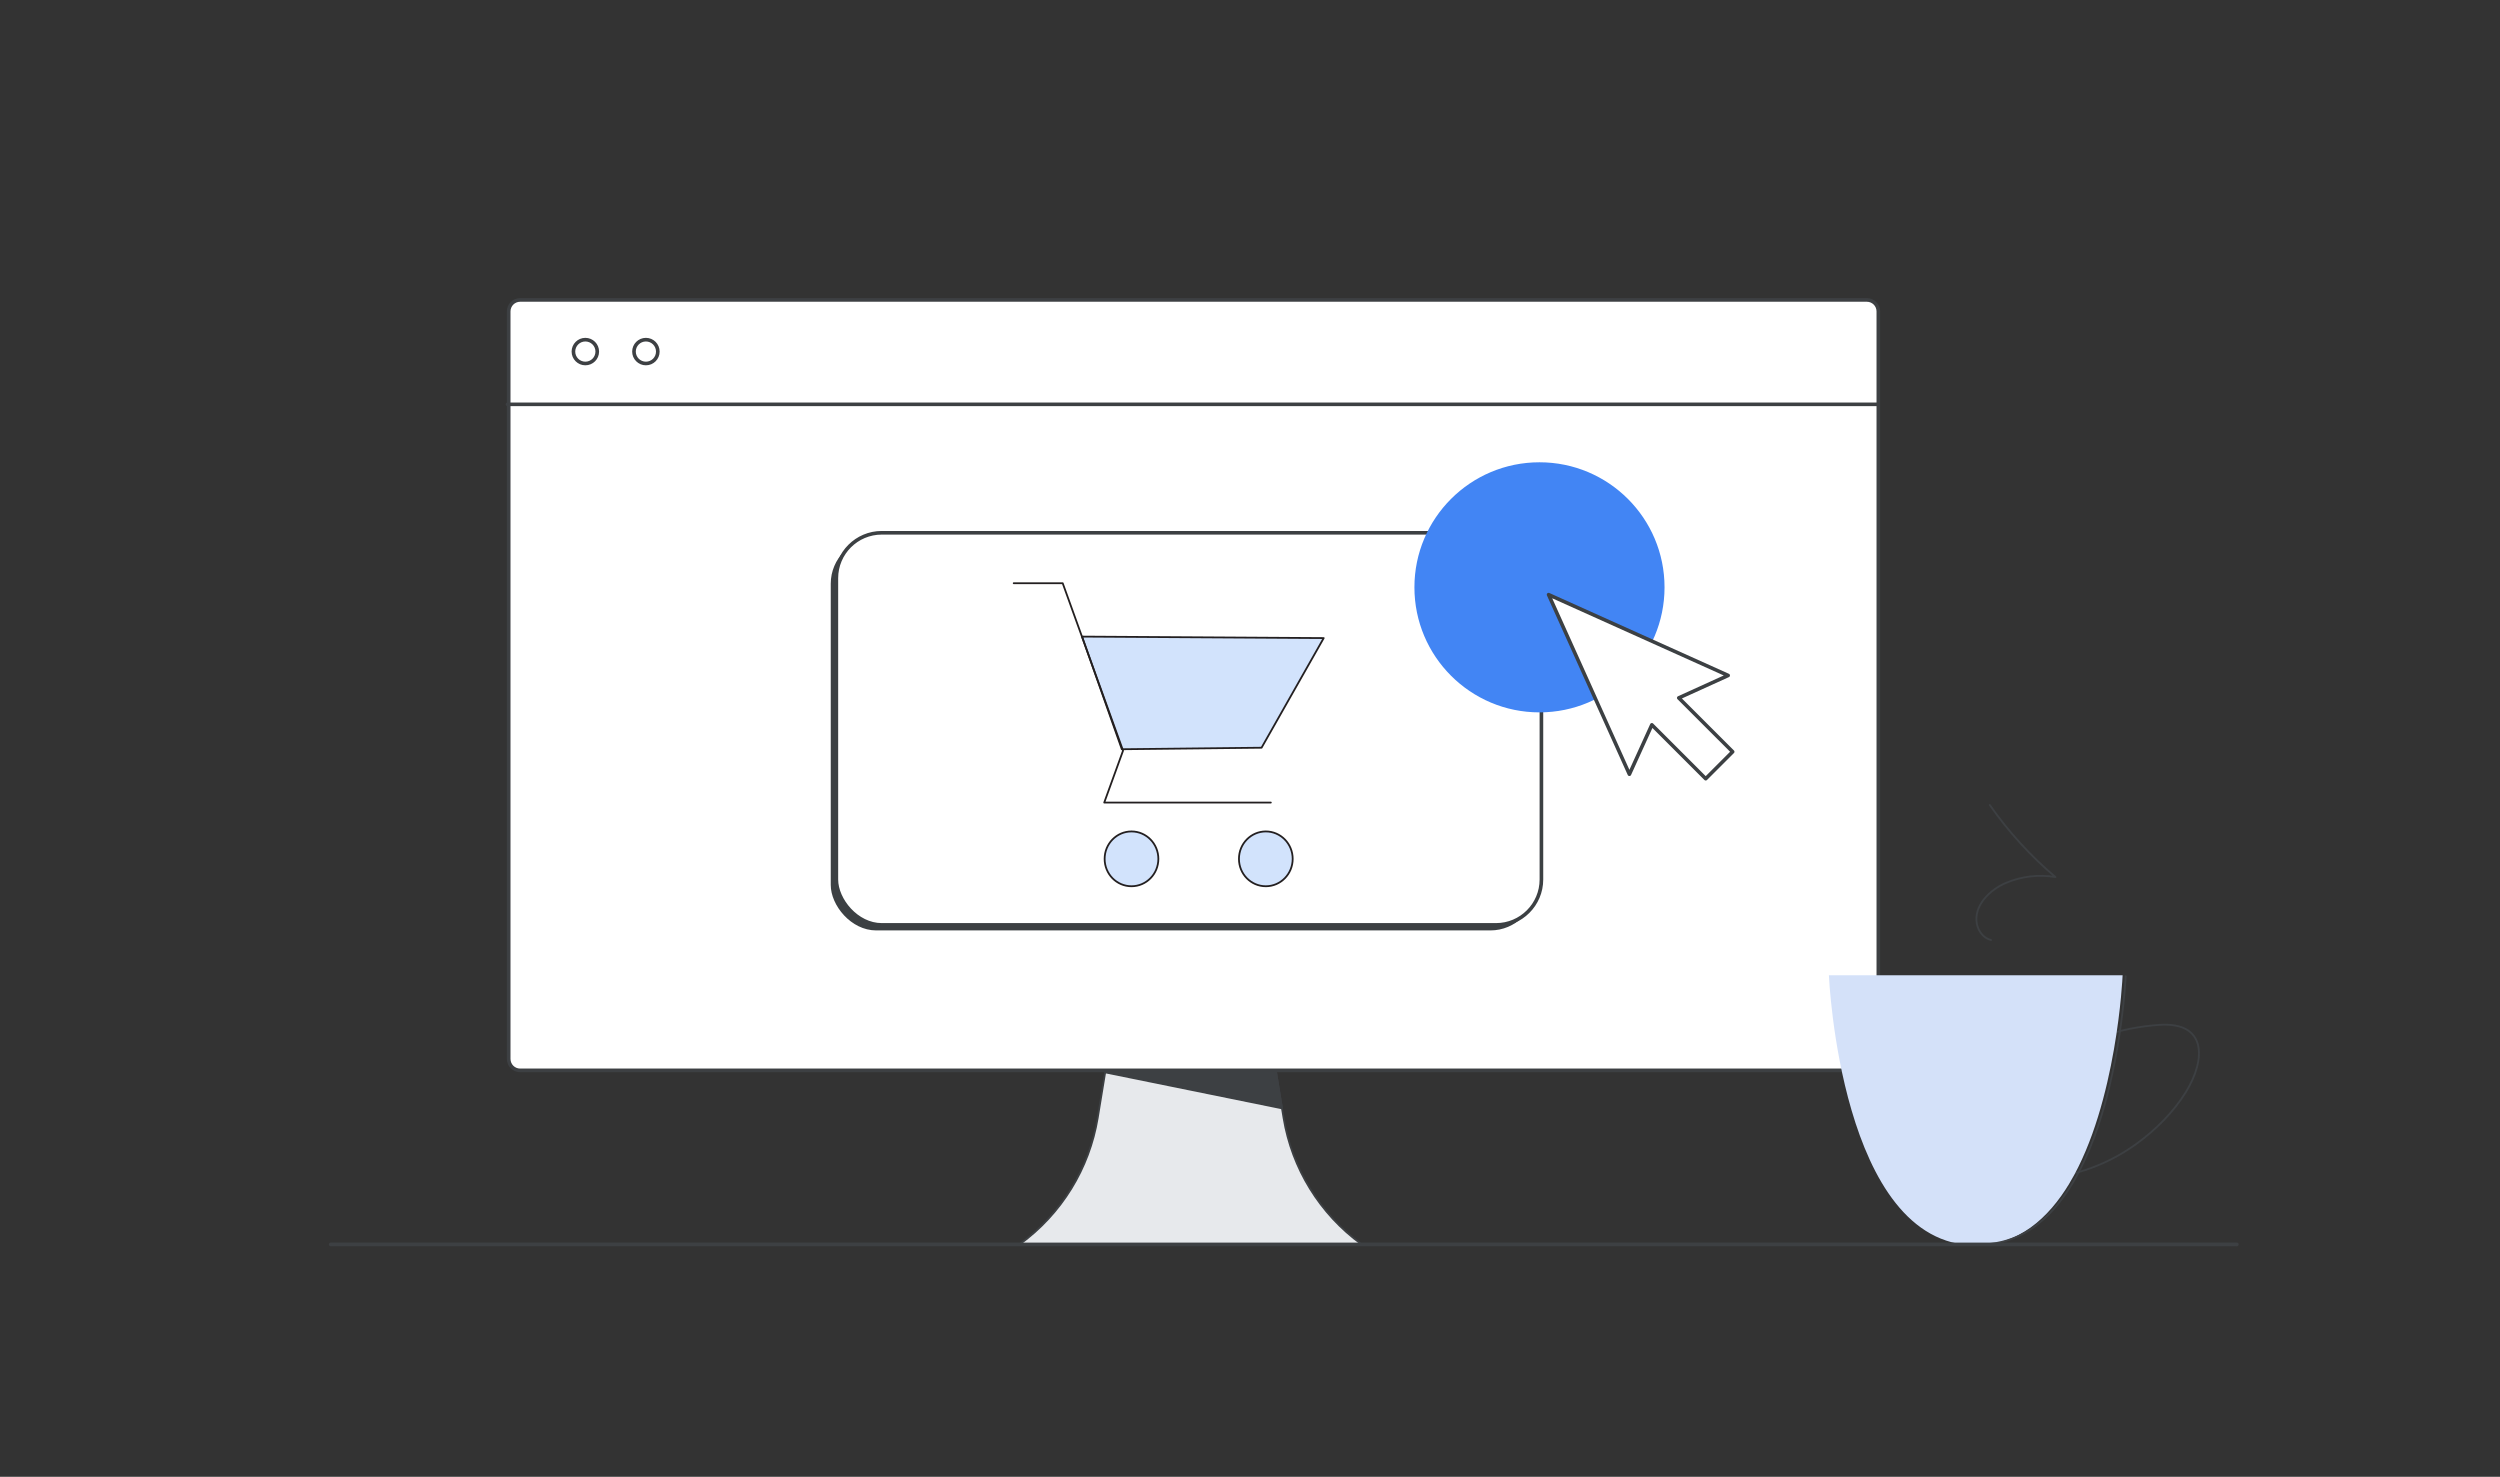 <?xml version="1.0" encoding="UTF-8"?>
<svg id="Icon_2" data-name="Icon 2" xmlns="http://www.w3.org/2000/svg" viewBox="0 0 1378 814">
  <rect x="0" y="0" width="1378" height="814" fill="#333333" stroke="none"/>
  <defs>
    <style>
      .cls-1 {
        fill: #3d4043;
      }

      .cls-1, .cls-2, .cls-3, .cls-4, .cls-5, .cls-6 {
        stroke-linecap: round;
        stroke-linejoin: round;
      }

      .cls-1, .cls-4, .cls-7, .cls-8, .cls-6, .cls-9 {
        stroke: #3d4043;
      }

      .cls-2 {
        fill: #d2e3fc;
      }

      .cls-2, .cls-3 {
        stroke: #231f20;
      }

      .cls-3, .cls-4, .cls-6, .cls-9 {
        fill: none;
      }

      .cls-10 {
        fill: #3c4043;
      }

      .cls-11, .cls-7, .cls-5 {
        fill: #fff;
      }

      .cls-11, .cls-7, .cls-5, .cls-6, .cls-9 {
        stroke-width: 2px;
      }

      .cls-11, .cls-7, .cls-8, .cls-12, .cls-9 {
        stroke-miterlimit: 10;
      }

      .cls-11, .cls-5 {
        stroke: #3c4043;
      }

      .cls-8 {
        fill: #e7e9ec;
      }

      .cls-12 {
        fill: #d4e1f9;
        stroke: #d4e1f9;
      }

      .cls-13 {
        fill: #4285f4;
        fill-rule: evenodd;
      }
    </style>
  </defs>
  <g>
    <path class="cls-7" d="m1029.05,589.99H286.68c-3.46,0-6.29-2.83-6.29-6.29V171.62c0-3.46,2.83-6.29,6.29-6.29h742.37c3.46,0,6.29,2.83,6.29,6.29v412.08c0,3.46-2.8,6.29-6.29,6.29Z"/>
    <path class="cls-8" d="m750.38,685.78h-188.2c22.87-16.64,38.28-41.62,42.87-69.52l4.31-26.27h93.83l4.31,26.27c4.59,27.9,20.01,52.88,42.87,69.52Z"/>
    <path class="cls-1" d="m706.62,610.91l-97.42-19.82.19-1.1h93.8l3.4,20.7.03.22Z"/>
    <path class="cls-4" d="m1128.66,587.51c17.09-13.87,39.73-21.11,61.53-22.59,26.33-1.82,25.72,19.09,14.72,36.93-6.93,11.26-16.77,21.01-27.43,28.72-17.15,12.43-38.25,19.63-59.53,19.09"/>
    <path class="cls-12" d="m1140.47,651.64c25.93-43.69,28.99-113.56,28.99-113.56h-160.84s6.5,147.84,80.4,147.84c23.13,0,39.64-14.44,51.45-34.29Z"/>
    <path class="cls-4" d="m1171.68,538.09s-1.91,43.13-15.27,82.79c-11.4,33.78-31.12,65.05-65.13,65.05"/>
    <path class="cls-4" d="m1097.48,518.14c-4.09-.94-7.05-4.81-7.83-8.93-1.89-9.85,6.92-18.72,16.17-22.62,8.52-3.59,18.06-4.69,27.15-3.15-13.71-11.61-25.92-24.98-36.21-39.73"/>
    <path class="cls-6" d="m182.31,685.93h1050.64"/>
  </g>
  <g>
    <g>
      <rect class="cls-10" x="457.91" y="296.71" width="388.63" height="216.14" rx="25.03" ry="25.03"/>
      <rect class="cls-11" x="461" y="293.67" width="388.63" height="216.14" rx="25.03" ry="25.03"/>
      <g>
        <path class="cls-2" d="m596.41,350.89l133.22.82-34.26,60.43-77.02.84-21.94-62.09Z"/>
        <path class="cls-3" d="m558.76,321.47h27l33.27,92.28-10.38,28.62h91.82"/>
        <path class="cls-2" d="m623.68,488.5c8.18,0,14.81-6.76,14.81-15.09s-6.63-15.12-14.81-15.12-14.81,6.76-14.81,15.12,6.63,15.09,14.81,15.09Z"/>
        <path class="cls-2" d="m697.72,488.5c8.18,0,14.81-6.76,14.81-15.09s-6.63-15.12-14.81-15.12-14.81,6.76-14.81,15.12,6.63,15.09,14.81,15.09Z"/>
      </g>
    </g>
    <g>
      <path class="cls-13" d="m779.63,323.73c0-38.06,30.86-68.92,68.93-68.92s68.93,30.86,68.93,68.92-30.86,68.93-68.93,68.93-68.93-30.86-68.93-68.93Z"/>
      <path class="cls-5" d="m898.13,426.75l12.37-27.22,29.69,29.69,14.85-14.85-29.7-29.69,27.22-12.37-98.98-44.54,44.54,98.98Z"/>
    </g>
  </g>
  <g>
    <path class="cls-6" d="m279.76,222.87h754.99"/>
    <path class="cls-9" d="m322.64,200.36c3.63,0,6.57-2.92,6.57-6.57s-2.94-6.57-6.57-6.57-6.57,2.96-6.57,6.57,2.94,6.57,6.57,6.57Z"/>
    <path class="cls-9" d="m356.02,200.36c3.63,0,6.57-2.92,6.57-6.57s-2.94-6.57-6.57-6.57-6.57,2.96-6.57,6.57,2.94,6.57,6.57,6.57Z"/>
  </g>
</svg>